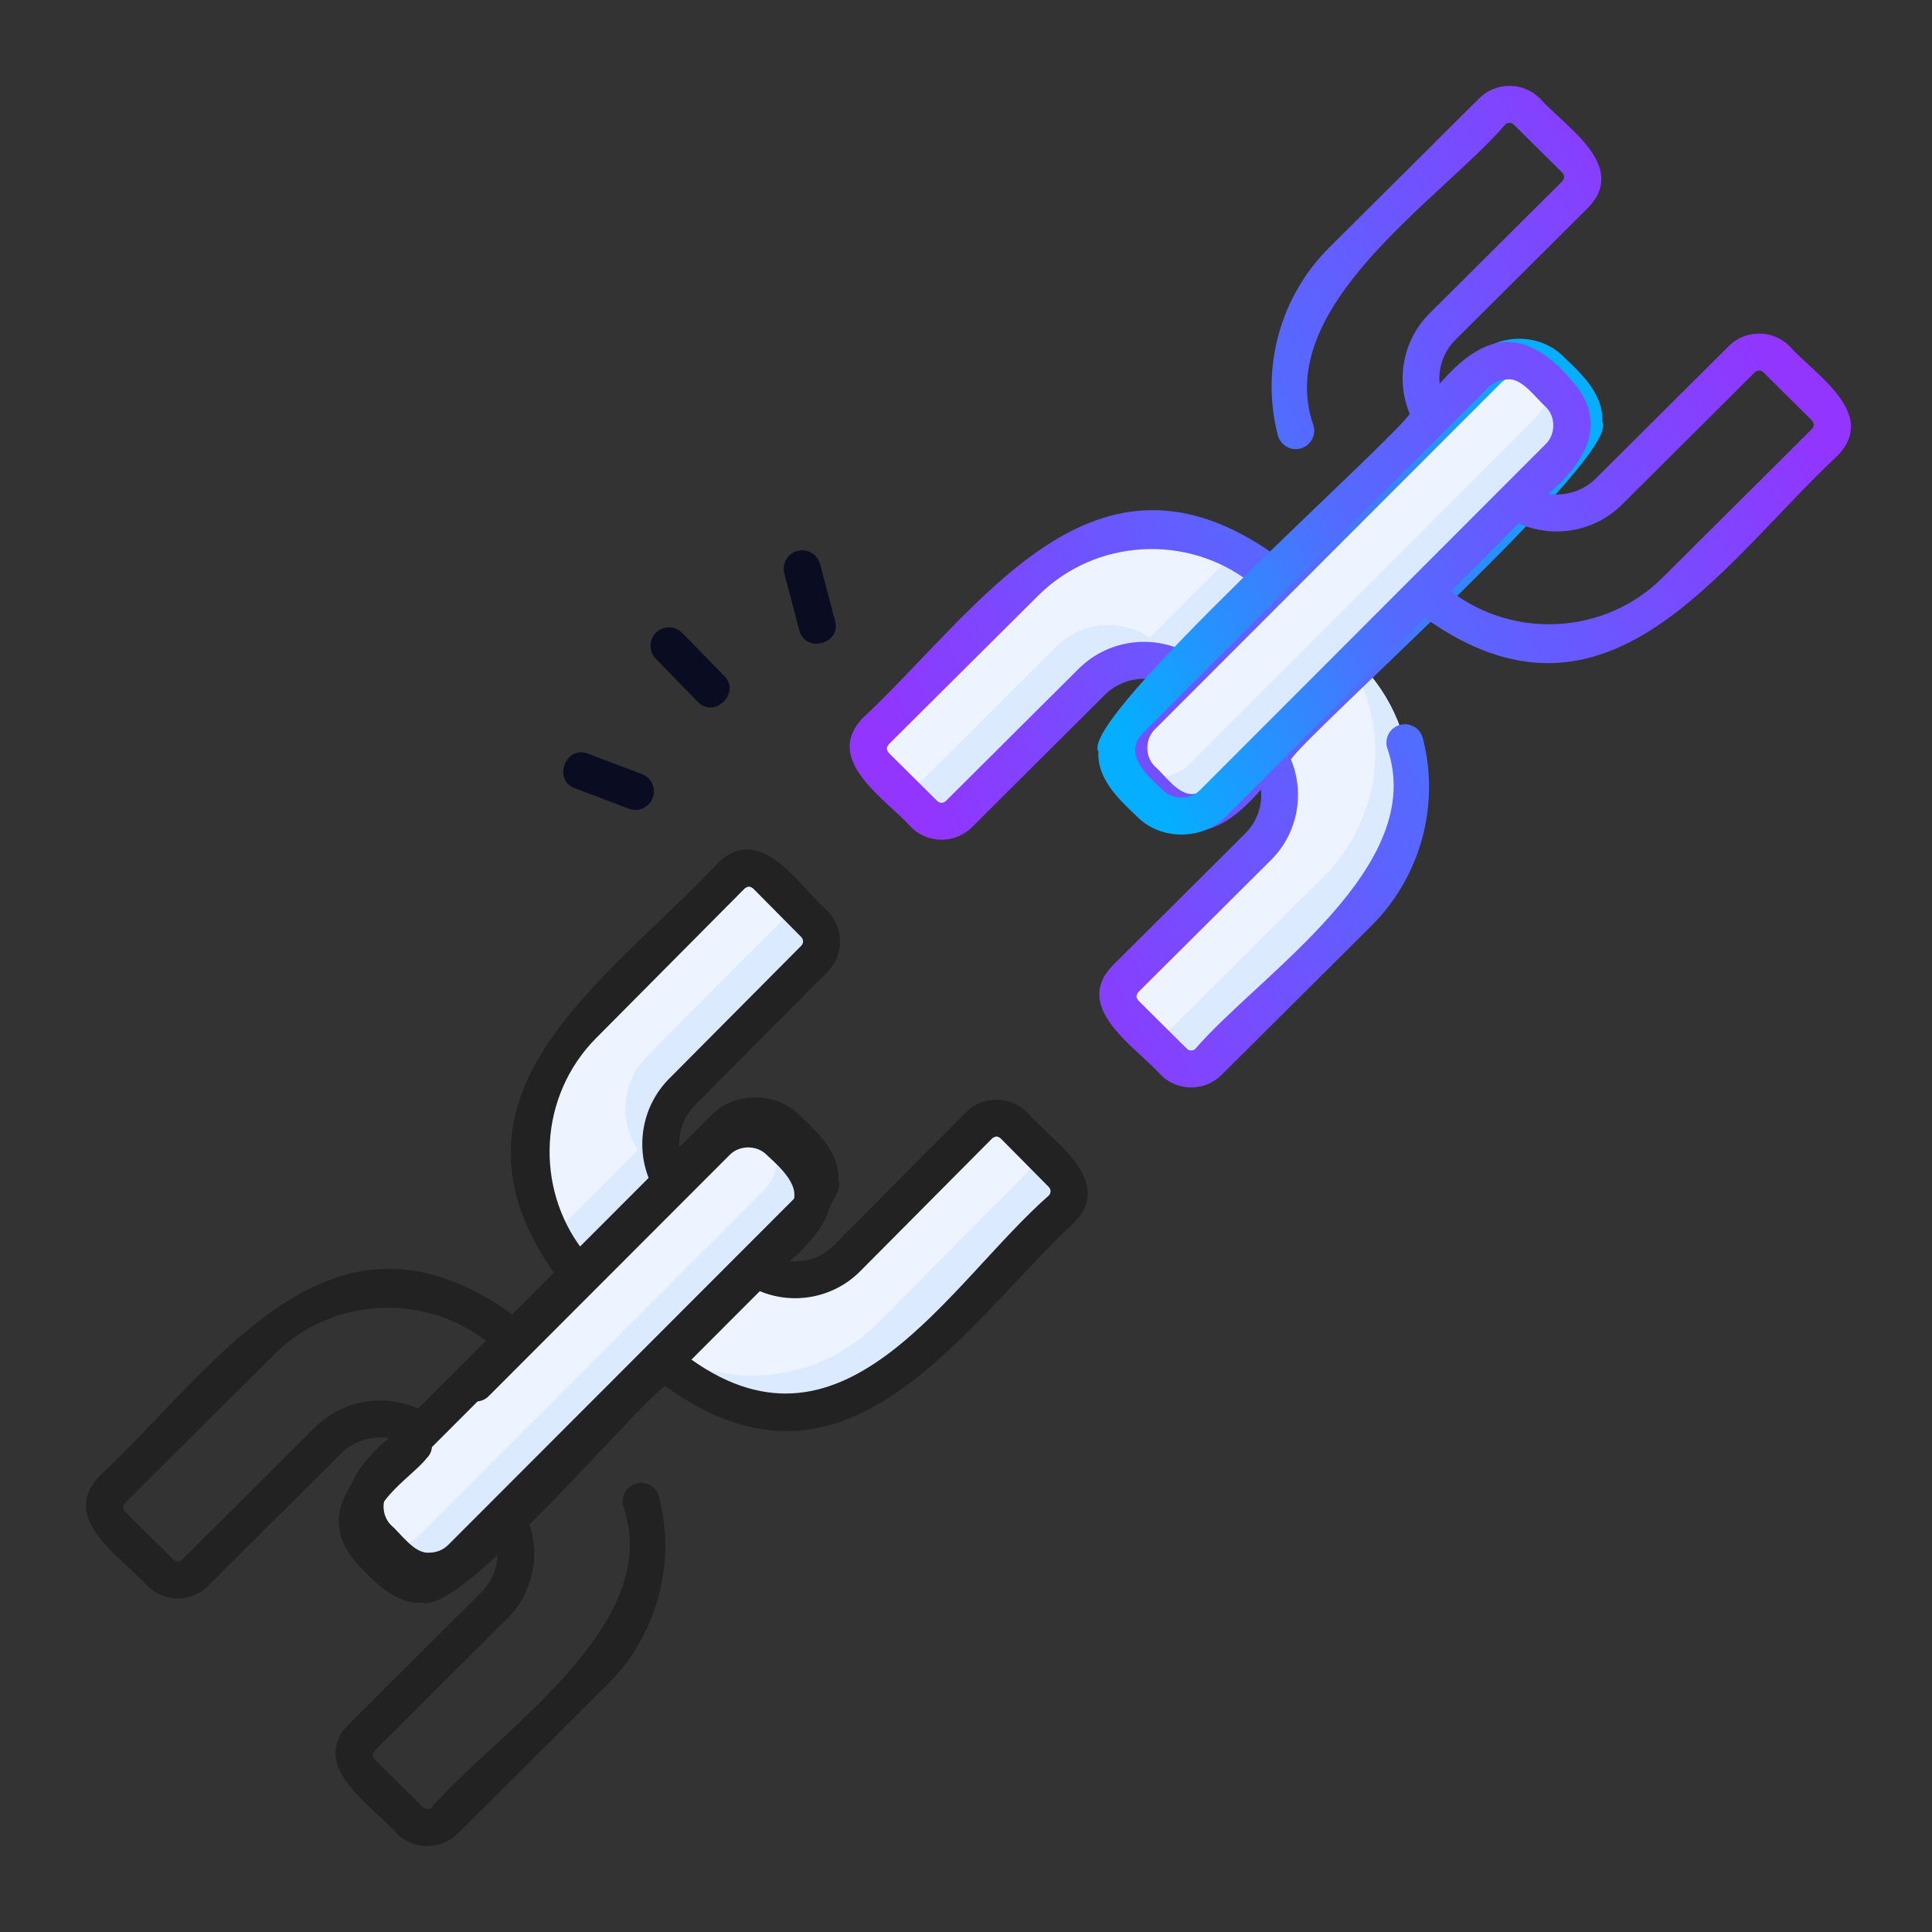 <?xml version="1.0" encoding="UTF-8"?> <svg xmlns="http://www.w3.org/2000/svg" width="90" height="90" viewBox="0 0 90 90" fill="none"><rect x="0" y="0" width="90" height="90" fill="#333333" stroke="none"/> <path d="M49.467 56.299L42.53 63.284C39.305 66.541 34.076 66.541 30.851 63.284L29.309 61.727L27.151 59.549C26.561 58.953 26.078 58.29 25.705 57.582C24.033 54.429 24.515 50.418 27.151 47.759L34.077 40.785C34.525 40.335 35.253 40.336 35.7 40.786L37.94 43.048C38.381 43.495 38.381 44.215 37.938 44.661L31.776 50.861C31.343 51.299 31.051 51.825 30.9 52.382C30.588 53.534 30.88 54.817 31.776 55.721L33.534 57.497L34.642 58.615C35.97 59.957 38.127 59.957 39.457 58.615L45.606 52.426C46.054 51.976 46.782 51.976 47.229 52.427L49.468 54.688C49.91 55.133 49.91 55.853 49.467 56.299Z" fill="#EDF4FF"></path> <path d="M33.534 57.497L29.309 61.727L27.151 59.549C26.562 58.953 26.078 58.29 25.706 57.582L30.901 52.382C30.588 53.534 30.88 54.817 31.776 55.721L33.534 57.497Z" fill="#DBEAFF"></path> <path d="M36.294 41.401C36.736 41.848 36.736 42.568 36.293 43.013L30.131 49.214C28.802 50.557 28.802 52.733 30.131 54.075L32.996 56.968C33.055 57.027 33.117 57.083 33.178 57.137L31.777 55.722C30.448 54.38 30.448 52.204 31.777 50.861L37.938 44.66C38.381 44.215 38.382 43.495 37.94 43.048L35.699 40.787C35.665 40.752 35.629 40.721 35.591 40.692L36.294 41.401Z" fill="#DBEAFF"></path> <path d="M49.468 54.687L47.229 52.427C47.195 52.392 47.158 52.361 47.121 52.331L47.823 53.04C48.265 53.487 48.265 54.206 47.822 54.652L40.884 61.637C37.754 64.799 32.733 64.89 29.492 61.912L30.851 63.284C34.075 66.54 39.305 66.54 42.53 63.284L49.467 56.299C49.91 55.853 49.91 55.134 49.468 54.687Z" fill="#DBEAFF"></path> <path d="M18.182 73.173L17.293 72.283C16.469 71.459 16.469 70.122 17.293 69.298L33.364 53.211C34.188 52.386 35.523 52.386 36.346 53.211L37.236 54.101C38.06 54.925 38.06 56.262 37.236 57.086L21.165 73.173C20.341 73.998 19.006 73.998 18.182 73.173Z" fill="#EDF4FF"></path> <path d="M37.246 54.111L36.337 53.201C36.21 53.073 36.069 52.968 35.921 52.88C36.396 53.685 36.291 54.738 35.6 55.429L19.51 71.536C18.819 72.227 17.767 72.332 16.963 71.856C17.051 72.005 17.156 72.146 17.283 72.273L18.192 73.183C19.01 74.002 20.337 74.002 21.155 73.183L37.246 57.077C38.064 56.258 38.064 54.93 37.246 54.111Z" fill="#DBEAFF"></path> <path d="M63.272 42.522L56.294 49.466C55.849 49.909 55.129 49.909 54.684 49.467L52.425 47.226C51.974 46.778 51.974 46.05 52.424 45.602L58.607 39.446C59.948 38.114 59.948 35.956 58.607 34.626L57.491 33.518L55.717 31.758C54.813 30.861 53.532 30.569 52.381 30.881C51.824 31.032 51.298 31.325 50.861 31.758L44.667 37.926C44.221 38.37 43.502 38.37 43.055 37.927L40.796 35.685C40.346 35.238 40.345 34.509 40.795 34.061L47.761 27.129C50.418 24.49 54.425 24.008 57.575 25.681C58.282 26.055 58.945 26.538 59.54 27.129L61.716 29.288L63.272 30.832C66.526 34.06 66.526 39.294 63.272 42.522Z" fill="#EDF4FF"></path> <path d="M61.716 29.288L57.491 33.518L55.717 31.758C54.813 30.861 53.532 30.569 52.381 30.881L57.576 25.681C58.283 26.055 58.945 26.538 59.54 27.129L61.716 29.288Z" fill="#DBEAFF"></path> <path d="M63.272 30.832L61.901 29.471C64.876 32.715 64.785 37.741 61.626 40.875L54.648 47.819C54.203 48.262 53.484 48.262 53.038 47.82L52.33 47.117C52.359 47.155 52.39 47.191 52.425 47.225L54.684 49.467C55.13 49.91 55.849 49.909 56.294 49.466L63.272 42.522C66.525 39.294 66.525 34.059 63.272 30.832Z" fill="#DBEAFF"></path> <path d="M55.717 31.758L57.131 33.161C57.077 33.099 57.021 33.038 56.962 32.979L54.072 30.111C52.731 28.781 50.557 28.781 49.215 30.111L43.021 36.279C42.576 36.722 41.856 36.723 41.41 36.28L40.702 35.577C40.731 35.614 40.762 35.65 40.797 35.685L43.056 37.927C43.502 38.37 44.221 38.369 44.666 37.926L50.861 31.758C52.203 30.428 54.377 30.428 55.717 31.758Z" fill="#DBEAFF"></path> <path d="M73.152 18.151L72.262 17.26C71.438 16.436 70.103 16.436 69.28 17.26L53.208 33.347C52.385 34.172 52.385 35.508 53.208 36.333L54.098 37.223C54.921 38.047 56.257 38.047 57.08 37.223L73.152 21.136C73.975 20.312 73.975 18.975 73.152 18.151Z" fill="#EDF4FF"></path> <path d="M73.161 18.16L72.252 17.251C72.125 17.123 71.984 17.018 71.836 16.93C72.312 17.735 72.207 18.788 71.516 19.479L55.425 35.586C54.734 36.277 53.682 36.382 52.878 35.906C52.966 36.054 53.071 36.195 53.199 36.323L54.108 37.233C54.926 38.052 56.252 38.052 57.071 37.233L73.161 21.126C73.98 20.307 73.98 18.979 73.161 18.16Z" fill="#DBEAFF"></path> <path d="M47.84 51.82C47.093 51.035 45.744 51.034 44.996 51.818L38.846 58.008C38.286 58.572 37.531 58.825 36.792 58.749C39.243 56.635 39.473 54.778 36.945 52.592C34.986 50.82 33.117 51.978 31.67 53.688C31.549 52.897 31.796 52.066 32.386 51.469L38.549 45.269C39.322 44.491 39.323 43.223 38.551 42.442C37.246 41.287 35.435 38.293 33.466 40.178C28.269 45.733 19.821 50.949 25.912 59.451L21.565 63.803C20.764 64.583 22.004 65.822 22.782 65.021L33.982 53.81C34.442 53.331 35.269 53.331 35.728 53.81C36.438 54.467 37.612 55.497 36.637 56.468L20.546 72.574C19.575 73.55 18.547 72.374 17.892 71.664C16.565 70.385 19.206 68.804 19.861 67.945C20.664 67.166 19.421 65.925 18.644 66.727C16.886 68.422 14.441 70.388 16.674 72.883C17.465 73.713 18.419 74.74 19.673 74.659C21.491 75.243 29.666 65.44 30.984 64.563C39.401 70.664 44.623 62.062 50.077 56.907C51.934 54.978 48.97 53.114 47.84 51.82ZM27.762 48.366L34.687 41.393C34.845 41.275 34.93 41.275 35.088 41.393L37.328 43.654C37.437 43.765 37.437 43.944 37.328 44.054L31.165 50.255C29.898 51.536 29.578 53.462 30.297 55.063L27.139 58.224C24.898 55.295 25.109 51.042 27.762 48.366ZM48.857 55.692C44.177 59.815 39.428 68.466 32.21 63.336L35.396 60.146C36.965 60.806 38.836 60.463 40.067 59.223L46.217 53.034C46.372 52.914 46.469 52.918 46.618 53.034L48.857 55.295C48.966 55.404 48.966 55.583 48.857 55.692Z" fill="#222222"></path> <path d="M74.636 19.643C74.713 18.392 73.695 17.427 72.861 16.641C71.761 15.494 69.781 15.494 68.681 16.641L59.443 25.888C50.941 19.79 45.737 28.252 40.188 33.45C38.306 35.415 41.296 37.238 42.45 38.54C43.229 39.312 44.496 39.311 45.274 38.537L51.467 32.37C52.063 31.778 52.894 31.53 53.685 31.651C51.976 33.102 50.82 34.971 52.59 36.932C54.775 39.463 56.632 39.23 58.74 36.779C58.817 37.519 58.564 38.275 58 38.835L51.817 44.991C49.935 46.956 52.923 48.777 54.078 50.078C54.856 50.852 56.123 50.851 56.901 50.077L63.878 43.134C66.174 40.857 67.093 37.502 66.278 34.38C66.158 33.92 65.688 33.644 65.228 33.764C64.768 33.885 64.493 34.355 64.613 34.816C66.574 40.368 58.679 45.379 55.687 48.855C55.577 48.964 55.399 48.964 55.29 48.855L53.032 46.614C52.916 46.466 52.911 46.368 53.031 46.212L59.214 40.057C60.453 38.825 60.796 36.952 60.137 35.382C60.839 34.203 75.63 21.11 74.636 19.643ZM50.254 31.147L44.06 37.315C43.95 37.424 43.771 37.424 43.661 37.315L41.402 35.073C41.284 34.915 41.284 34.83 41.401 34.672L48.368 27.74C51.042 25.084 55.29 24.873 58.216 27.116L55.058 30.277C53.459 29.558 51.534 29.878 50.254 31.147ZM72.553 20.517L56.462 36.623C56.229 36.857 55.919 36.985 55.589 36.985C54.895 37.064 54.259 36.1 53.807 35.714C53.328 35.254 53.328 34.426 53.807 33.966L69.898 17.86C70.357 17.38 71.184 17.38 71.644 17.86C72.354 18.516 73.527 19.546 72.553 20.517Z" fill="url(#paint0_linear)"></path> <path d="M39.055 54.985C39.133 53.734 38.115 52.77 37.28 51.983C36.18 50.836 34.2 50.836 33.1 51.983L23.862 61.23C15.36 55.132 10.157 63.593 4.607 68.792C2.725 70.757 5.715 72.58 6.869 73.882C7.649 74.654 8.915 74.653 9.693 73.879L15.886 67.712C16.483 67.12 17.313 66.873 18.105 66.993C16.396 68.444 15.239 70.312 17.009 72.274C19.194 74.805 21.051 74.572 23.16 72.121C23.237 72.861 22.983 73.617 22.42 74.177L16.236 80.333C14.354 82.298 17.343 84.119 18.497 85.421C19.276 86.194 20.542 86.193 21.32 85.419L28.297 78.476C30.593 76.199 31.513 72.844 30.698 69.722C30.578 69.262 30.107 68.986 29.648 69.106C29.188 69.227 28.912 69.698 29.032 70.158C30.993 75.71 23.099 80.721 20.106 84.197C19.997 84.306 19.819 84.306 19.709 84.197L17.451 81.957C17.335 81.808 17.331 81.71 17.451 81.554L23.633 75.399C24.873 74.167 25.216 72.294 24.556 70.724C25.258 69.545 40.05 56.452 39.055 54.985ZM14.674 66.489L8.479 72.657C8.369 72.766 8.191 72.766 8.081 72.657L5.822 70.415C5.703 70.257 5.703 70.172 5.821 70.014L12.787 63.082C15.461 60.426 19.709 60.215 22.635 62.458L19.477 65.619C17.878 64.9 15.954 65.22 14.674 66.489ZM36.972 55.859L20.881 71.966C20.648 72.199 20.338 72.327 20.008 72.327C19.315 72.406 18.678 71.442 18.226 71.056C17.748 70.596 17.747 69.768 18.227 69.308L34.317 53.202C34.776 52.722 35.604 52.722 36.063 53.202C36.773 53.858 37.947 54.888 36.972 55.859Z" fill="#222222"></path> <path d="M51.17 35.015C51.093 36.266 52.111 37.23 52.945 38.017C54.046 39.164 56.025 39.164 57.126 38.017L66.363 28.77C74.865 34.868 80.069 26.407 85.618 21.208C87.501 19.243 84.51 17.42 83.356 16.118C82.577 15.346 81.31 15.347 80.533 16.121L74.34 22.288C73.743 22.88 72.912 23.128 72.121 23.006C73.83 21.556 74.986 19.688 73.216 17.726C71.032 15.195 69.174 15.428 67.066 17.879C66.989 17.139 67.242 16.383 67.806 15.823L73.989 9.667C75.871 7.702 72.883 5.881 71.728 4.579C70.95 3.806 69.683 3.807 68.906 4.581L61.928 11.524C59.633 13.801 58.713 17.156 59.528 20.278C59.648 20.738 60.118 21.014 60.578 20.894C61.038 20.773 61.313 20.302 61.193 19.842C59.233 14.29 67.127 9.279 70.119 5.803C70.229 5.694 70.407 5.694 70.516 5.803L72.775 8.043C72.891 8.192 72.895 8.29 72.775 8.446L66.592 14.601C65.353 15.833 65.01 17.706 65.669 19.276C64.968 20.455 50.176 33.548 51.17 35.015ZM75.552 23.511L81.746 17.343C81.856 17.234 82.035 17.234 82.145 17.343L84.404 19.585C84.522 19.743 84.522 19.828 84.405 19.986L77.438 26.918C74.764 29.574 70.516 29.785 67.59 27.542L70.748 24.381C72.347 25.1 74.272 24.78 75.552 23.511ZM53.254 34.141L69.344 18.035C69.577 17.801 69.888 17.673 70.217 17.673C70.911 17.594 71.547 18.558 71.999 18.944C72.478 19.404 72.478 20.232 71.999 20.692L55.908 36.798C55.449 37.278 54.622 37.278 54.163 36.798C53.452 36.142 52.279 35.112 53.254 34.141Z" fill="url(#paint1_linear)"></path> <path d="M26.782 36.721L29.296 37.673C29.729 37.84 30.238 37.622 30.406 37.172C30.574 36.727 30.35 36.23 29.905 36.062L27.391 35.109C26.353 34.699 25.731 36.341 26.782 36.721Z" fill="#0A0C21"></path> <path d="M32.505 32.692C33.273 33.502 34.529 32.276 33.737 31.488C33.737 31.488 31.781 29.483 31.781 29.483C31.449 29.143 30.904 29.136 30.564 29.469C30.224 29.801 30.217 30.347 30.549 30.687L32.505 32.692Z" fill="#0A0C21"></path> <path d="M37.235 29.36C37.51 30.45 39.199 29.994 38.9 28.921L38.203 26.278C38.082 25.818 37.611 25.543 37.152 25.664C36.692 25.785 36.418 26.257 36.539 26.717L37.235 29.36Z" fill="#0A0C21"></path> <defs> <linearGradient id="paint0_linear" x1="71.015" y1="15.78" x2="39.715" y2="31.366" gradientUnits="userSpaceOnUse"> <stop stop-color="#05AEFF"></stop> <stop offset="0.383" stop-color="#536BFF"></stop> <stop offset="1" stop-color="#9235FF"></stop> </linearGradient> <linearGradient id="paint1_linear" x1="54.791" y1="38.877" x2="86.092" y2="23.292" gradientUnits="userSpaceOnUse"> <stop stop-color="#05AEFF"></stop> <stop offset="0.383" stop-color="#536BFF"></stop> <stop offset="1" stop-color="#9235FF"></stop> </linearGradient> </defs> </svg> 